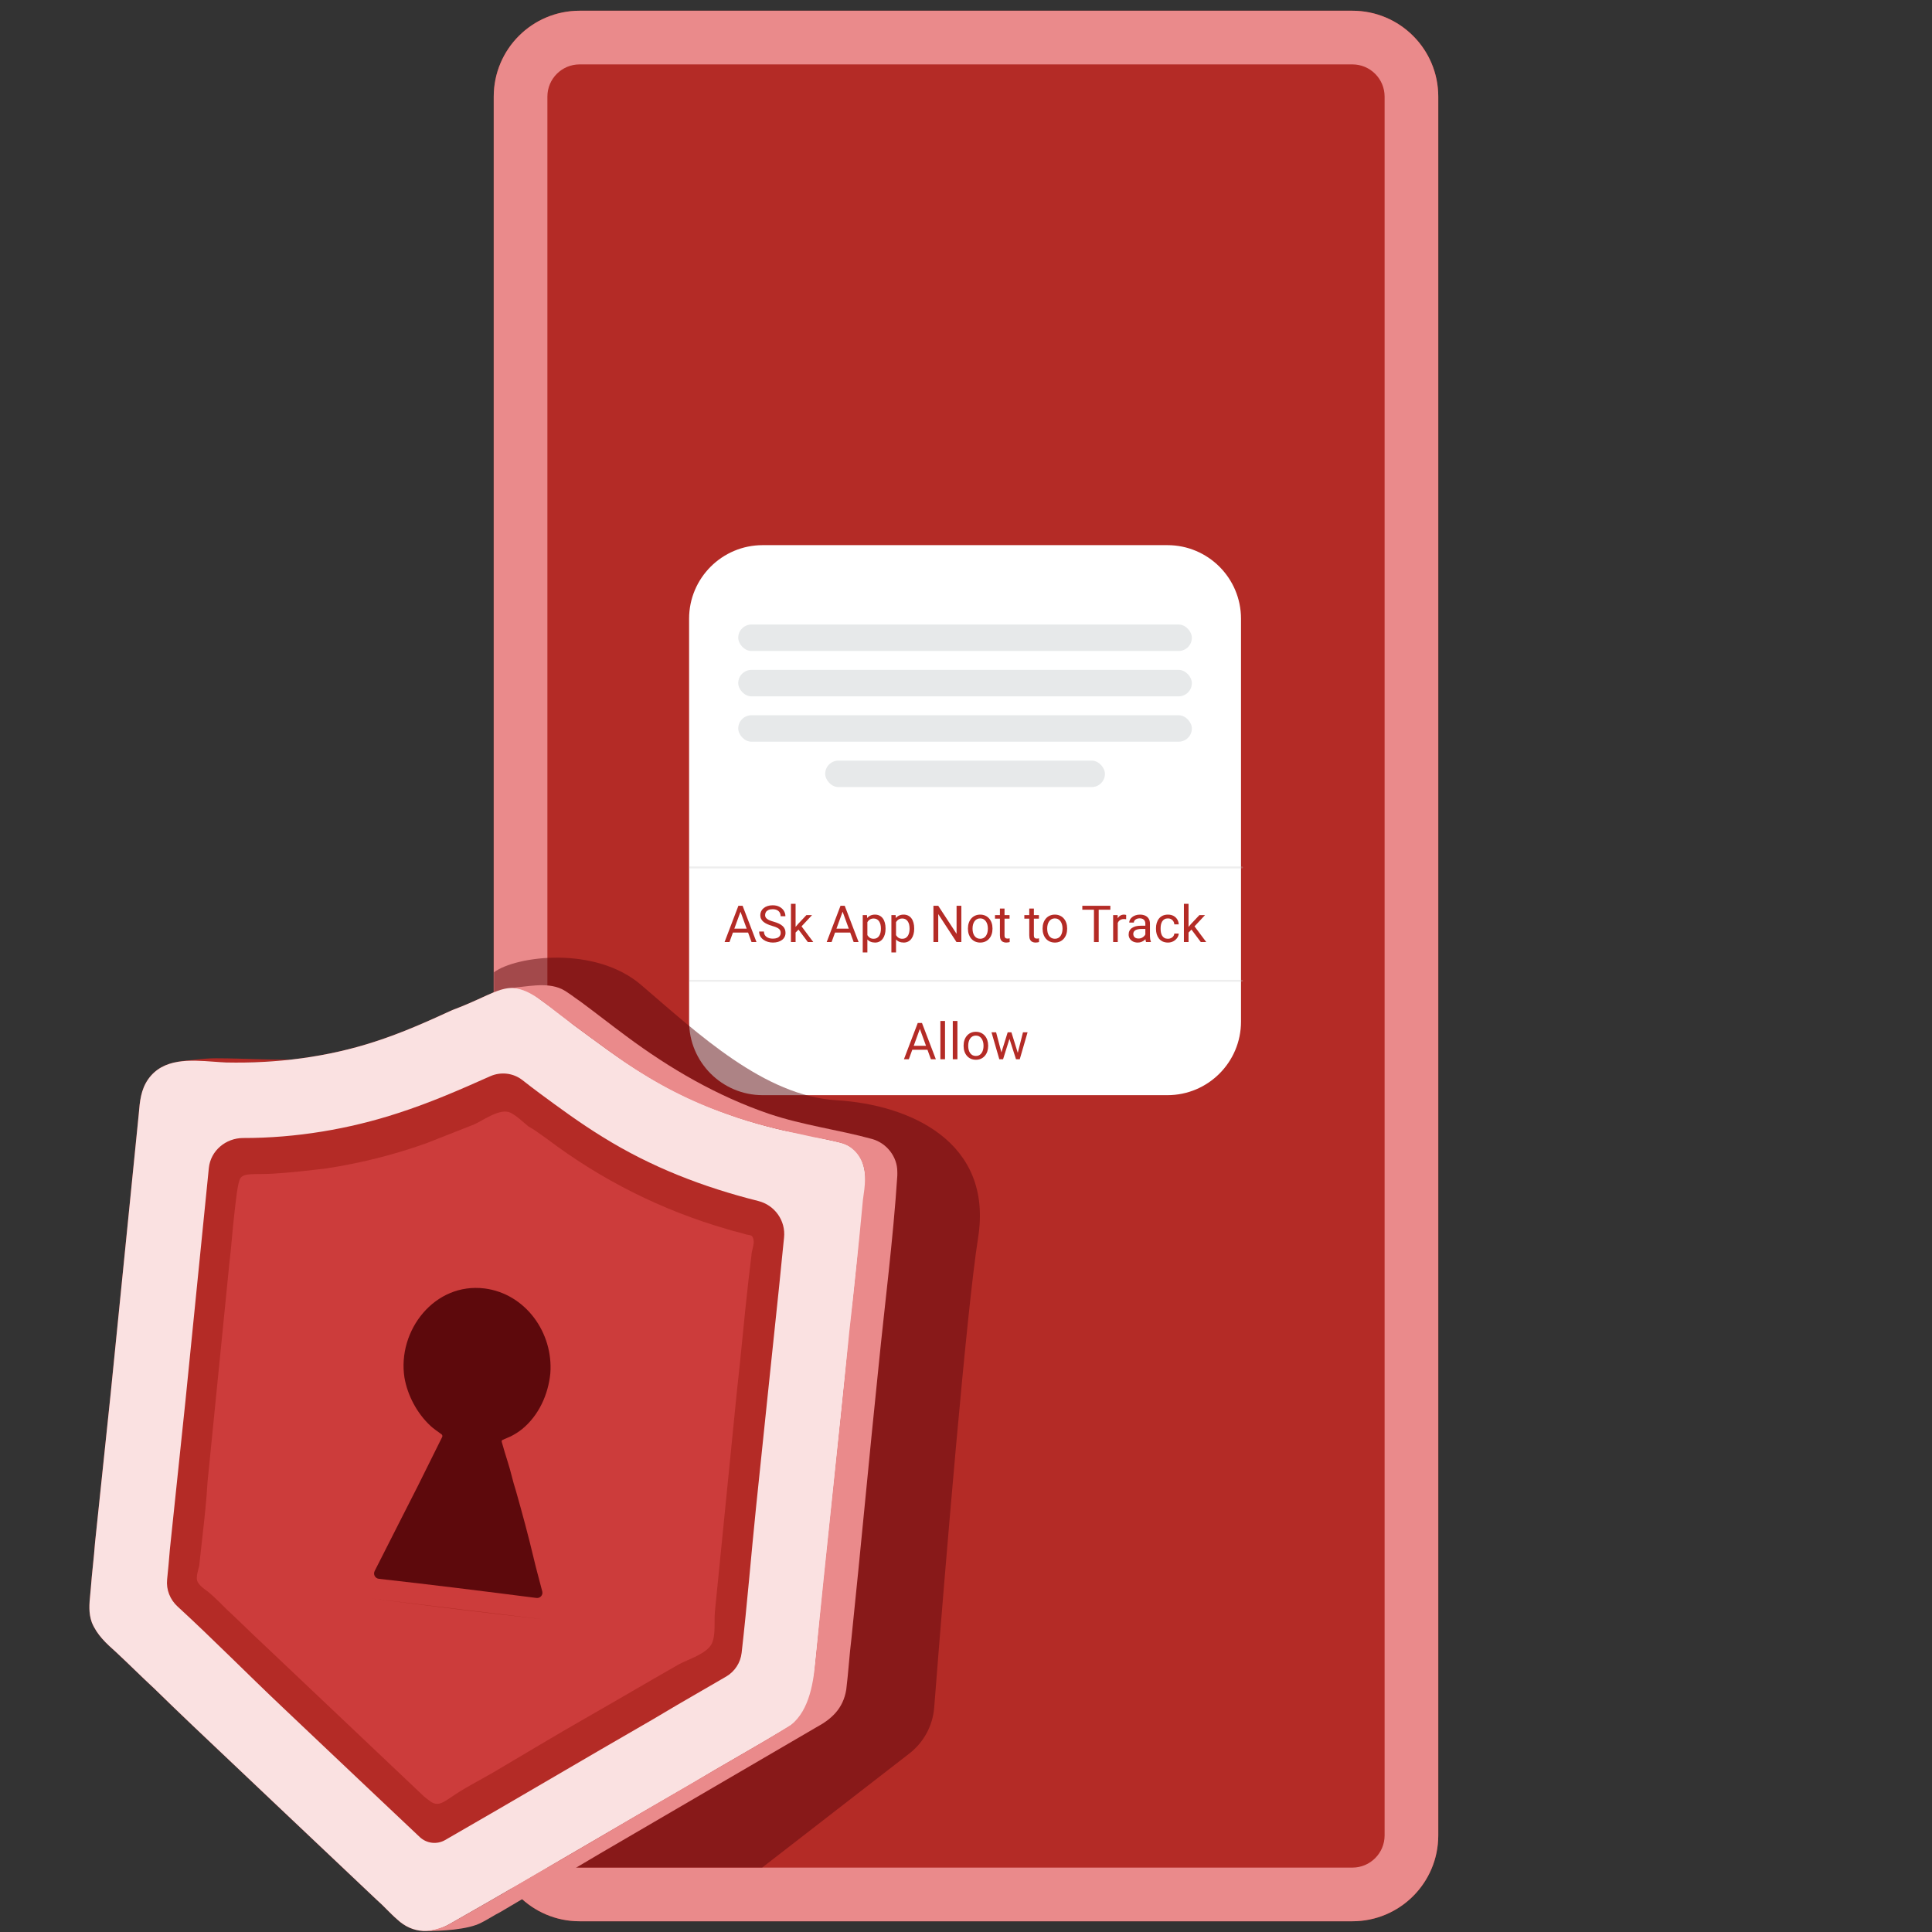 <svg width="180" height="180" viewBox="0 0 180 180" fill="none" xmlns="http://www.w3.org/2000/svg">
<rect x="0" y="0" width="180" height="180" fill="#333333" stroke="none"/>
<path d="M46 9C46 4.582 49.582 1 54 1H126C130.418 1 134 4.582 134 9V171C134 175.418 130.418 179 126 179H54C49.582 179 46 175.418 46 171V9Z" fill="#B42B26"/>
<path fill-rule="evenodd" clip-rule="evenodd" d="M126 6H54C52.343 6 51 7.343 51 9V171C51 172.657 52.343 174 54 174H126C127.657 174 129 172.657 129 171V9C129 7.343 127.657 6 126 6ZM54 1C49.582 1 46 4.582 46 9V171C46 175.418 49.582 179 54 179H126C130.418 179 134 175.418 134 171V9C134 4.582 130.418 1 126 1H54Z" fill="#EA8A8B"/>
<path d="M64.201 57.647C64.201 53.86 67.271 50.79 71.058 50.79H108.765C112.552 50.79 115.622 53.86 115.622 57.647V95.177C115.622 98.964 112.552 102.034 108.765 102.034H71.058C67.271 102.034 64.201 98.964 64.201 95.177V57.647Z" fill="white"/>
<rect x="68.779" y="58.185" width="42.264" height="2.465" rx="1.233" fill="#E7E9EA"/>
<rect x="68.779" y="62.412" width="42.264" height="2.465" rx="1.233" fill="#E7E9EA"/>
<rect x="68.779" y="66.638" width="42.264" height="2.465" rx="1.233" fill="#E7E9EA"/>
<rect opacity="0.3" x="64.201" y="80.726" width="51.597" height="0.176" rx="0.088" fill="#C4C4C4"/>
<rect opacity="0.3" x="64.201" y="91.292" width="51.597" height="0.176" rx="0.088" fill="#C4C4C4"/>
<rect x="76.881" y="70.865" width="26.063" height="2.465" rx="1.233" fill="#E7E9EA"/>
<path d="M69.082 84.689L67.963 87.77H67.506L68.794 84.39H69.089L69.082 84.689ZM70.02 87.77L68.899 84.689L68.892 84.39H69.187L70.48 87.77H70.02ZM69.962 86.519V86.886H68.063V86.519H69.962Z" fill="#B42B26"/>
<path d="M72.734 86.916C72.734 86.837 72.722 86.767 72.697 86.707C72.674 86.645 72.632 86.589 72.572 86.54C72.513 86.49 72.431 86.443 72.326 86.398C72.222 86.353 72.09 86.308 71.931 86.261C71.764 86.212 71.613 86.157 71.478 86.096C71.344 86.034 71.228 85.964 71.132 85.885C71.036 85.806 70.963 85.716 70.912 85.613C70.861 85.511 70.835 85.394 70.835 85.263C70.835 85.131 70.862 85.01 70.916 84.898C70.971 84.787 71.048 84.69 71.148 84.608C71.251 84.525 71.372 84.46 71.513 84.413C71.654 84.367 71.811 84.343 71.984 84.343C72.238 84.343 72.453 84.392 72.63 84.49C72.808 84.586 72.943 84.712 73.036 84.868C73.129 85.023 73.175 85.189 73.175 85.365H72.73C72.73 85.238 72.702 85.126 72.648 85.028C72.594 84.929 72.512 84.852 72.402 84.796C72.292 84.739 72.153 84.71 71.984 84.71C71.825 84.71 71.693 84.734 71.59 84.782C71.486 84.83 71.409 84.895 71.357 84.977C71.308 85.059 71.283 85.153 71.283 85.258C71.283 85.329 71.298 85.394 71.327 85.453C71.358 85.51 71.405 85.564 71.469 85.613C71.534 85.663 71.616 85.709 71.715 85.75C71.816 85.792 71.936 85.832 72.075 85.871C72.267 85.925 72.432 85.986 72.572 86.052C72.711 86.119 72.825 86.194 72.915 86.277C73.007 86.359 73.074 86.453 73.117 86.558C73.162 86.662 73.184 86.779 73.184 86.911C73.184 87.049 73.157 87.173 73.101 87.285C73.045 87.396 72.966 87.492 72.862 87.57C72.758 87.649 72.633 87.71 72.488 87.754C72.344 87.796 72.183 87.817 72.005 87.817C71.849 87.817 71.695 87.795 71.543 87.751C71.393 87.708 71.256 87.643 71.132 87.556C71.01 87.47 70.912 87.363 70.837 87.236C70.765 87.108 70.728 86.959 70.728 86.79H71.174C71.174 86.906 71.196 87.006 71.241 87.09C71.286 87.172 71.347 87.24 71.425 87.294C71.504 87.348 71.593 87.389 71.692 87.415C71.792 87.44 71.897 87.452 72.005 87.452C72.162 87.452 72.294 87.43 72.402 87.387C72.51 87.344 72.593 87.282 72.648 87.201C72.706 87.121 72.734 87.026 72.734 86.916Z" fill="#B42B26"/>
<path d="M74.123 84.204V87.77H73.691V84.204H74.123ZM75.657 85.258L74.561 86.43L73.948 87.067L73.913 86.609L74.352 86.085L75.132 85.258H75.657ZM75.265 87.77L74.368 86.572L74.591 86.189L75.771 87.77H75.265Z" fill="#B42B26"/>
<path d="M78.596 84.689L77.477 87.77H77.02L78.308 84.39H78.603L78.596 84.689ZM79.534 87.77L78.413 84.689L78.406 84.39H78.701L79.994 87.77H79.534ZM79.476 86.519V86.886H77.577V86.519H79.476Z" fill="#B42B26"/>
<path d="M80.811 85.741V88.736H80.379V85.258H80.774L80.811 85.741ZM82.504 86.493V86.542C82.504 86.725 82.482 86.894 82.439 87.05C82.395 87.205 82.332 87.34 82.248 87.454C82.166 87.569 82.065 87.658 81.944 87.721C81.823 87.785 81.685 87.817 81.528 87.817C81.369 87.817 81.228 87.79 81.106 87.738C80.984 87.685 80.88 87.608 80.795 87.508C80.71 87.407 80.641 87.286 80.591 87.146C80.541 87.005 80.507 86.846 80.488 86.67V86.41C80.507 86.224 80.542 86.058 80.593 85.91C80.644 85.763 80.711 85.638 80.795 85.534C80.88 85.429 80.983 85.349 81.103 85.295C81.224 85.24 81.364 85.212 81.521 85.212C81.679 85.212 81.819 85.243 81.942 85.305C82.064 85.365 82.167 85.452 82.25 85.565C82.334 85.677 82.397 85.813 82.439 85.971C82.482 86.127 82.504 86.301 82.504 86.493ZM82.072 86.542V86.493C82.072 86.368 82.058 86.25 82.032 86.14C82.006 86.029 81.965 85.931 81.909 85.848C81.855 85.763 81.785 85.696 81.7 85.648C81.615 85.599 81.514 85.574 81.396 85.574C81.288 85.574 81.193 85.592 81.113 85.63C81.034 85.667 80.967 85.717 80.911 85.781C80.855 85.842 80.809 85.914 80.774 85.994C80.74 86.073 80.714 86.155 80.697 86.24V86.841C80.728 86.95 80.772 87.052 80.827 87.148C80.883 87.242 80.957 87.319 81.05 87.378C81.143 87.435 81.26 87.464 81.401 87.464C81.517 87.464 81.617 87.44 81.7 87.392C81.785 87.342 81.855 87.275 81.909 87.19C81.965 87.105 82.006 87.007 82.032 86.897C82.058 86.786 82.072 86.667 82.072 86.542Z" fill="#B42B26"/>
<path d="M83.481 85.741V88.736H83.049V85.258H83.444L83.481 85.741ZM85.173 86.493V86.542C85.173 86.725 85.152 86.894 85.108 87.05C85.065 87.205 85.001 87.34 84.918 87.454C84.836 87.569 84.734 87.658 84.614 87.721C84.493 87.785 84.355 87.817 84.198 87.817C84.039 87.817 83.898 87.79 83.776 87.738C83.653 87.685 83.55 87.608 83.465 87.508C83.379 87.407 83.311 87.286 83.26 87.146C83.211 87.005 83.177 86.846 83.158 86.67V86.41C83.177 86.224 83.212 86.058 83.263 85.91C83.314 85.763 83.381 85.638 83.465 85.534C83.55 85.429 83.653 85.349 83.773 85.295C83.894 85.24 84.033 85.212 84.191 85.212C84.349 85.212 84.489 85.243 84.612 85.305C84.734 85.365 84.837 85.452 84.92 85.565C85.004 85.677 85.067 85.813 85.108 85.971C85.152 86.127 85.173 86.301 85.173 86.493ZM84.742 86.542V86.493C84.742 86.368 84.728 86.25 84.702 86.14C84.676 86.029 84.635 85.931 84.579 85.848C84.525 85.763 84.455 85.696 84.37 85.648C84.285 85.599 84.183 85.574 84.066 85.574C83.958 85.574 83.863 85.592 83.783 85.63C83.704 85.667 83.636 85.717 83.581 85.781C83.525 85.842 83.479 85.914 83.444 85.994C83.41 86.073 83.384 86.155 83.367 86.24V86.841C83.398 86.95 83.441 87.052 83.497 87.148C83.553 87.242 83.627 87.319 83.72 87.378C83.813 87.435 83.93 87.464 84.071 87.464C84.187 87.464 84.287 87.44 84.37 87.392C84.455 87.342 84.525 87.275 84.579 87.19C84.635 87.105 84.676 87.007 84.702 86.897C84.728 86.786 84.742 86.667 84.742 86.542Z" fill="#B42B26"/>
<path d="M89.566 84.39V87.77H89.115L87.414 85.163V87.77H86.966V84.39H87.414L89.122 87.004V84.39H89.566Z" fill="#B42B26"/>
<path d="M90.181 86.542V86.489C90.181 86.308 90.207 86.139 90.26 85.985C90.313 85.828 90.388 85.693 90.487 85.579C90.587 85.462 90.707 85.373 90.847 85.309C90.988 85.244 91.146 85.212 91.321 85.212C91.497 85.212 91.656 85.244 91.797 85.309C91.939 85.373 92.06 85.462 92.159 85.579C92.26 85.693 92.336 85.828 92.389 85.985C92.442 86.139 92.468 86.308 92.468 86.489V86.542C92.468 86.723 92.442 86.891 92.389 87.046C92.336 87.201 92.26 87.336 92.159 87.452C92.06 87.567 91.94 87.656 91.799 87.721C91.66 87.785 91.502 87.817 91.326 87.817C91.149 87.817 90.99 87.785 90.85 87.721C90.709 87.656 90.588 87.567 90.487 87.452C90.388 87.336 90.313 87.201 90.26 87.046C90.207 86.891 90.181 86.723 90.181 86.542ZM90.611 86.489V86.542C90.611 86.667 90.625 86.786 90.655 86.897C90.684 87.007 90.728 87.105 90.787 87.19C90.847 87.275 90.922 87.342 91.012 87.392C91.102 87.44 91.206 87.464 91.326 87.464C91.443 87.464 91.546 87.44 91.634 87.392C91.724 87.342 91.798 87.275 91.857 87.19C91.916 87.105 91.96 87.007 91.99 86.897C92.02 86.786 92.036 86.667 92.036 86.542V86.489C92.036 86.365 92.02 86.248 91.99 86.138C91.96 86.027 91.915 85.928 91.855 85.843C91.796 85.757 91.722 85.688 91.632 85.639C91.544 85.589 91.44 85.565 91.321 85.565C91.203 85.565 91.1 85.589 91.01 85.639C90.922 85.688 90.847 85.757 90.787 85.843C90.728 85.928 90.684 86.027 90.655 86.138C90.625 86.248 90.611 86.365 90.611 86.489Z" fill="#B42B26"/>
<path d="M94.058 85.258V85.588H92.7V85.258H94.058ZM93.16 84.647H93.589V87.148C93.589 87.233 93.602 87.297 93.629 87.341C93.655 87.384 93.689 87.413 93.731 87.427C93.773 87.44 93.817 87.447 93.865 87.447C93.901 87.447 93.938 87.444 93.977 87.438C94.017 87.43 94.047 87.424 94.067 87.419L94.07 87.77C94.036 87.781 93.991 87.791 93.935 87.8C93.881 87.811 93.815 87.817 93.738 87.817C93.632 87.817 93.536 87.796 93.448 87.754C93.359 87.712 93.289 87.642 93.236 87.545C93.185 87.446 93.16 87.313 93.16 87.146V84.647Z" fill="#B42B26"/>
<path d="M96.793 85.258V85.588H95.435V85.258H96.793ZM95.894 84.647H96.324V87.148C96.324 87.233 96.337 87.297 96.364 87.341C96.39 87.384 96.424 87.413 96.466 87.427C96.507 87.44 96.552 87.447 96.6 87.447C96.636 87.447 96.673 87.444 96.712 87.438C96.752 87.43 96.782 87.424 96.802 87.419L96.805 87.77C96.77 87.781 96.726 87.791 96.67 87.8C96.616 87.811 96.55 87.817 96.473 87.817C96.367 87.817 96.271 87.796 96.182 87.754C96.094 87.712 96.024 87.642 95.971 87.545C95.92 87.446 95.894 87.313 95.894 87.146V84.647Z" fill="#B42B26"/>
<path d="M97.137 86.542V86.489C97.137 86.308 97.163 86.139 97.216 85.985C97.268 85.828 97.344 85.693 97.443 85.579C97.542 85.462 97.662 85.373 97.803 85.309C97.944 85.244 98.102 85.212 98.276 85.212C98.453 85.212 98.612 85.244 98.752 85.309C98.895 85.373 99.016 85.462 99.115 85.579C99.215 85.693 99.292 85.828 99.344 85.985C99.397 86.139 99.423 86.308 99.423 86.489V86.542C99.423 86.723 99.397 86.891 99.344 87.046C99.292 87.201 99.215 87.336 99.115 87.452C99.016 87.567 98.896 87.656 98.755 87.721C98.615 87.785 98.458 87.817 98.281 87.817C98.105 87.817 97.946 87.785 97.805 87.721C97.664 87.656 97.544 87.567 97.443 87.452C97.344 87.336 97.268 87.201 97.216 87.046C97.163 86.891 97.137 86.723 97.137 86.542ZM97.566 86.489V86.542C97.566 86.667 97.581 86.786 97.61 86.897C97.64 87.007 97.684 87.105 97.743 87.19C97.803 87.275 97.878 87.342 97.968 87.392C98.058 87.44 98.162 87.464 98.281 87.464C98.399 87.464 98.502 87.44 98.59 87.392C98.68 87.342 98.754 87.275 98.813 87.19C98.872 87.105 98.916 87.007 98.945 86.897C98.976 86.786 98.992 86.667 98.992 86.542V86.489C98.992 86.365 98.976 86.248 98.945 86.138C98.916 86.027 98.871 85.928 98.811 85.843C98.752 85.757 98.677 85.688 98.588 85.639C98.499 85.589 98.396 85.565 98.276 85.565C98.159 85.565 98.055 85.589 97.965 85.639C97.877 85.688 97.803 85.757 97.743 85.843C97.684 85.928 97.64 86.027 97.61 86.138C97.581 86.248 97.566 86.365 97.566 86.489Z" fill="#B42B26"/>
<path d="M102.363 84.39V87.77H101.921V84.39H102.363ZM103.449 84.39V84.757H100.837V84.39H103.449Z" fill="#B42B26"/>
<path d="M104.139 85.653V87.77H103.709V85.258H104.127L104.139 85.653ZM104.923 85.244L104.921 85.644C104.885 85.636 104.851 85.631 104.819 85.63C104.788 85.626 104.752 85.625 104.712 85.625C104.613 85.625 104.526 85.64 104.45 85.671C104.374 85.702 104.31 85.746 104.257 85.801C104.204 85.857 104.163 85.924 104.132 86.001C104.102 86.077 104.083 86.16 104.074 86.252L103.953 86.321C103.953 86.17 103.968 86.027 103.997 85.894C104.028 85.761 104.075 85.644 104.139 85.541C104.202 85.438 104.283 85.357 104.38 85.3C104.479 85.241 104.597 85.212 104.733 85.212C104.764 85.212 104.799 85.216 104.84 85.223C104.88 85.23 104.908 85.236 104.923 85.244Z" fill="#B42B26"/>
<path d="M106.709 87.341V86.047C106.709 85.948 106.688 85.862 106.648 85.79C106.61 85.716 106.551 85.658 106.472 85.618C106.393 85.578 106.295 85.558 106.179 85.558C106.071 85.558 105.976 85.576 105.894 85.613C105.813 85.65 105.75 85.699 105.703 85.76C105.658 85.82 105.636 85.885 105.636 85.955H105.207C105.207 85.865 105.23 85.776 105.276 85.688C105.323 85.599 105.389 85.52 105.476 85.448C105.564 85.376 105.669 85.319 105.792 85.277C105.915 85.233 106.053 85.212 106.205 85.212C106.387 85.212 106.548 85.243 106.688 85.305C106.829 85.367 106.938 85.46 107.017 85.585C107.098 85.709 107.138 85.865 107.138 86.052V87.222C107.138 87.306 107.145 87.395 107.159 87.489C107.174 87.584 107.197 87.665 107.226 87.733V87.77H106.778C106.757 87.721 106.74 87.655 106.727 87.573C106.715 87.489 106.709 87.412 106.709 87.341ZM106.783 86.247L106.788 86.549H106.353C106.231 86.549 106.122 86.559 106.026 86.579C105.93 86.598 105.85 86.626 105.785 86.665C105.72 86.704 105.67 86.752 105.636 86.811C105.602 86.868 105.585 86.936 105.585 87.013C105.585 87.092 105.603 87.164 105.638 87.229C105.674 87.294 105.727 87.346 105.799 87.385C105.871 87.422 105.96 87.44 106.066 87.44C106.197 87.44 106.313 87.413 106.414 87.357C106.514 87.301 106.594 87.233 106.653 87.153C106.713 87.072 106.746 86.994 106.75 86.918L106.934 87.125C106.923 87.19 106.894 87.262 106.846 87.341C106.798 87.419 106.733 87.495 106.653 87.568C106.574 87.639 106.48 87.699 106.37 87.747C106.261 87.793 106.139 87.817 106.003 87.817C105.833 87.817 105.683 87.783 105.555 87.717C105.428 87.65 105.329 87.561 105.258 87.45C105.188 87.337 105.153 87.211 105.153 87.071C105.153 86.937 105.179 86.818 105.232 86.716C105.285 86.612 105.361 86.526 105.46 86.458C105.559 86.389 105.678 86.336 105.817 86.3C105.956 86.265 106.112 86.247 106.284 86.247H106.783Z" fill="#B42B26"/>
<path d="M108.819 87.464C108.921 87.464 109.015 87.443 109.102 87.401C109.189 87.359 109.26 87.302 109.316 87.229C109.371 87.155 109.403 87.07 109.411 86.976H109.82C109.812 87.125 109.762 87.263 109.669 87.392C109.577 87.519 109.457 87.621 109.309 87.7C109.16 87.778 108.997 87.817 108.819 87.817C108.63 87.817 108.465 87.783 108.324 87.717C108.185 87.65 108.069 87.559 107.976 87.443C107.885 87.327 107.816 87.194 107.77 87.043C107.725 86.892 107.702 86.732 107.702 86.563V86.465C107.702 86.297 107.725 86.137 107.77 85.987C107.816 85.835 107.885 85.701 107.976 85.585C108.069 85.469 108.185 85.378 108.324 85.311C108.465 85.245 108.63 85.212 108.819 85.212C109.015 85.212 109.187 85.252 109.334 85.332C109.481 85.411 109.597 85.52 109.68 85.657C109.765 85.794 109.812 85.948 109.82 86.122H109.411C109.403 86.018 109.374 85.924 109.323 85.841C109.273 85.757 109.205 85.691 109.118 85.641C109.033 85.59 108.933 85.565 108.819 85.565C108.687 85.565 108.577 85.591 108.487 85.644C108.399 85.695 108.328 85.764 108.276 85.852C108.225 85.939 108.187 86.036 108.164 86.143C108.143 86.248 108.132 86.356 108.132 86.465V86.563C108.132 86.673 108.143 86.781 108.164 86.888C108.186 86.995 108.222 87.091 108.273 87.178C108.326 87.265 108.396 87.334 108.485 87.387C108.574 87.438 108.686 87.464 108.819 87.464Z" fill="#B42B26"/>
<path d="M110.734 84.204V87.77H110.302V84.204H110.734ZM112.269 85.258L111.173 86.43L110.56 87.067L110.525 86.609L110.964 86.085L111.744 85.258H112.269ZM111.876 87.77L110.98 86.572L111.203 86.189L112.383 87.77H111.876Z" fill="#B42B26"/>
<path d="M85.793 95.608L84.674 98.688H84.217L85.505 95.308H85.8L85.793 95.608ZM86.731 98.688L85.61 95.608L85.603 95.308H85.898L87.191 98.688H86.731ZM86.673 97.437V97.804H84.774V97.437H86.673Z" fill="#B42B26"/>
<path d="M88.045 95.122V98.688H87.613V95.122H88.045Z" fill="#B42B26"/>
<path d="M89.201 95.122V98.688H88.769V95.122H89.201Z" fill="#B42B26"/>
<path d="M89.777 97.46V97.407C89.777 97.226 89.803 97.058 89.856 96.903C89.909 96.747 89.984 96.611 90.084 96.497C90.183 96.381 90.302 96.291 90.443 96.227C90.584 96.162 90.742 96.13 90.917 96.13C91.093 96.13 91.252 96.162 91.393 96.227C91.535 96.291 91.656 96.381 91.755 96.497C91.856 96.611 91.932 96.747 91.985 96.903C92.037 97.058 92.064 97.226 92.064 97.407V97.46C92.064 97.641 92.037 97.809 91.985 97.964C91.932 98.119 91.856 98.254 91.755 98.37C91.656 98.485 91.536 98.575 91.395 98.64C91.256 98.703 91.098 98.735 90.922 98.735C90.745 98.735 90.587 98.703 90.446 98.64C90.305 98.575 90.184 98.485 90.084 98.37C89.984 98.254 89.909 98.119 89.856 97.964C89.803 97.809 89.777 97.641 89.777 97.46ZM90.207 97.407V97.46C90.207 97.586 90.221 97.704 90.251 97.815C90.28 97.925 90.324 98.023 90.383 98.108C90.443 98.193 90.518 98.26 90.608 98.31C90.698 98.358 90.802 98.382 90.922 98.382C91.039 98.382 91.142 98.358 91.23 98.31C91.32 98.26 91.394 98.193 91.453 98.108C91.512 98.023 91.556 97.925 91.586 97.815C91.617 97.704 91.632 97.586 91.632 97.46V97.407C91.632 97.283 91.617 97.166 91.586 97.056C91.556 96.945 91.511 96.847 91.451 96.761C91.392 96.675 91.318 96.607 91.228 96.557C91.14 96.507 91.036 96.483 90.917 96.483C90.799 96.483 90.696 96.507 90.606 96.557C90.518 96.607 90.443 96.675 90.383 96.761C90.324 96.847 90.28 96.945 90.251 97.056C90.221 97.166 90.207 97.283 90.207 97.407Z" fill="#B42B26"/>
<path d="M93.239 98.243L93.884 96.176H94.167L94.112 96.587L93.454 98.688H93.178L93.239 98.243ZM92.804 96.176L93.355 98.266L93.394 98.688H93.104L92.375 96.176H92.804ZM94.785 98.249L95.309 96.176H95.737L95.008 98.688H94.72L94.785 98.249ZM94.23 96.176L94.861 98.208L94.933 98.688H94.659L93.984 96.583L93.928 96.176H94.23Z" fill="#B42B26"/>
<path opacity="0.5" d="M59.724 91.757C55.444 88.093 48.071 89.057 46.023 90.584V173.995H71.013L84.728 163.366C86.067 162.328 86.905 160.775 87.037 159.085C88.072 145.813 90.057 122.044 91.127 115.324C92.559 106.329 84.687 102.909 77.951 102.51C71.215 102.112 65.073 96.337 59.724 91.757Z" fill="#5D090C"/>
<path d="M27.977 98.696C25.355 98.794 22.734 98.598 20.113 98.598C18.948 98.598 17.784 98.794 16.521 98.891C17.978 98.794 19.531 98.989 20.987 98.989C23.705 99.087 26.326 98.794 28.947 98.598C28.753 98.598 28.365 98.598 27.977 98.696Z" fill="#B42B26"/>
<path d="M77.582 109.25C77.971 109.347 77.194 114.429 77.194 114.82C76.709 119.217 76.32 123.712 75.835 128.11C74.961 137.003 74.088 145.895 73.117 154.788C73.02 155.57 73.02 156.351 72.923 157.035C72.728 157.915 72.243 158.11 71.564 158.501C68.457 160.26 65.351 162.117 62.244 163.876C55.06 168.078 47.877 172.378 40.596 176.482C39.916 176.873 39.334 176.97 38.654 176.384C37.878 175.7 37.101 174.918 36.325 174.234C33.121 171.205 29.918 168.176 26.714 165.049C23.122 161.726 19.628 158.306 16.036 154.983C14.871 153.908 13.706 152.736 12.444 151.661C11.764 151.074 10.891 150.488 10.891 149.511C10.891 147.556 11.279 145.504 11.473 143.55C11.959 138.957 12.347 134.462 12.832 129.869C13.706 121.367 14.579 112.768 15.356 104.266C15.453 103.68 15.356 102.898 15.647 102.312C16.133 101.432 17.492 101.725 18.366 101.725C19.336 101.725 20.307 101.823 21.375 101.823C26.326 101.921 31.18 101.237 35.839 99.673C38.266 98.891 40.596 97.816 43.023 96.741C44.091 96.253 45.159 95.764 46.227 95.373C46.809 95.08 47.391 94.787 47.974 95.08C48.556 95.373 49.042 95.862 49.527 96.253C50.498 97.035 51.469 97.719 52.536 98.5C54.769 100.162 56.905 101.823 59.332 103.191C63.409 105.536 67.778 107.198 72.34 108.273C74.282 108.566 75.932 108.957 77.582 109.25Z" fill="#376ADC"/>
<path d="M78.164 106.416C81.644 107.194 80.543 111.562 80.252 114.005C79.766 118.403 79.336 122.765 78.85 127.162C77.88 136.446 76.935 145.753 75.964 155.037C75.964 155.837 75.82 156.63 75.717 157.509C75.523 159.17 74.573 160.26 73.213 161.042C70.301 162.801 67.292 164.462 64.379 166.221C56.905 170.521 49.527 174.918 41.955 179.218C40.304 180.195 38.46 180.195 37.004 178.827C36.324 178.241 35.742 177.557 35.062 176.97C31.859 173.941 28.558 170.814 25.355 167.785C21.666 164.267 17.977 160.847 14.385 157.329C13.22 156.254 12.055 155.081 10.793 153.908C9.919 153.127 9.046 152.345 8.56 151.172C8.172 150.097 8.366 149.12 8.463 147.947C8.56 146.579 8.755 145.113 8.852 143.745C9.337 139.152 9.822 134.462 10.308 129.869C11.181 121.172 12.055 112.475 12.929 103.777C13.026 102.605 13.123 101.53 13.803 100.553C15.453 98.207 18.656 98.891 21.083 98.989C25.743 99.087 30.5 98.5 34.965 97.035C37.392 96.253 39.819 95.178 42.149 94.103C43.217 93.712 44.285 93.224 45.352 92.735C46.226 92.344 47.1 91.953 48.071 92.051C49.041 92.149 49.818 92.735 50.595 93.321C51.565 94.005 52.439 94.689 53.41 95.471C55.545 97.035 57.584 98.598 59.817 99.966C63.894 102.507 68.36 104.266 73.116 105.341C74.767 105.634 76.417 106.025 78.164 106.416Z" fill="#B42B26"/>
<path fill-rule="evenodd" clip-rule="evenodd" d="M73.048 115.307C73.216 113.738 72.185 112.281 70.655 111.897C65.539 110.612 60.683 108.75 56.137 105.921C54.02 104.622 52.027 103.15 50.289 101.866C49.741 101.462 49.204 101.044 48.667 100.626C47.807 99.959 46.652 99.832 45.659 100.277C42.864 101.528 40.036 102.754 37.13 103.691C32.523 105.201 27.555 106.033 22.661 106.026C21.038 106.024 19.62 107.207 19.457 108.822L17.271 130.587L17.269 130.605C17.027 132.897 16.785 135.214 16.542 137.535C16.303 139.817 16.064 142.104 15.825 144.367C15.756 145.301 15.661 146.234 15.569 147.167C15.476 148.108 15.844 149.032 16.541 149.671C19.871 152.729 23.049 155.966 26.334 159.069C27.593 160.258 28.87 161.465 30.175 162.709C31.774 164.221 33.398 165.758 35.02 167.294C36.382 168.583 37.745 169.87 39.11 171.156C39.75 171.758 40.708 171.871 41.47 171.433C44.795 169.524 48.052 167.622 51.328 165.709C54.45 163.885 57.59 162.051 60.825 160.19C62.319 159.289 63.826 158.419 65.267 157.586L65.295 157.57C66.101 157.105 66.887 156.651 67.657 156.2C68.458 155.731 68.991 154.914 69.096 153.992C69.613 149.472 69.978 144.906 70.444 140.382C71.149 133.539 71.874 126.698 72.589 119.856C72.748 118.34 72.885 116.822 73.048 115.307ZM64.379 166.221C61.222 168.038 58.081 169.871 54.936 171.708C50.636 174.219 46.328 176.735 41.955 179.218C40.304 180.195 38.46 180.195 37.004 178.827C36.664 178.534 36.349 178.216 36.033 177.899C35.718 177.581 35.402 177.264 35.062 176.97C33.461 175.456 31.835 173.917 30.209 172.378C28.583 170.839 26.957 169.3 25.355 167.785C24.099 166.587 22.844 165.402 21.592 164.219C19.166 161.927 16.755 159.649 14.385 157.329C13.79 156.78 13.196 156.206 12.588 155.619C12.006 155.057 11.411 154.482 10.793 153.908C9.919 153.127 9.046 152.345 8.56 151.172C8.236 150.274 8.318 149.444 8.411 148.511C8.429 148.327 8.447 148.14 8.463 147.947C8.512 147.263 8.585 146.555 8.658 145.846C8.73 145.138 8.803 144.429 8.852 143.745C9.094 141.449 9.337 139.128 9.58 136.807C9.822 134.486 10.065 132.165 10.308 129.869L12.929 103.777C13.026 102.605 13.123 101.53 13.803 100.553C15.199 98.568 17.709 98.753 19.918 98.916C20.319 98.945 20.71 98.974 21.083 98.989C25.743 99.087 30.5 98.5 34.965 97.035C37.392 96.253 39.819 95.178 42.149 94.103C43.217 93.712 44.285 93.224 45.352 92.735C46.226 92.344 47.1 91.953 48.071 92.051C49.041 92.149 49.818 92.735 50.595 93.321C51.565 94.005 52.439 94.689 53.41 95.471C55.545 97.035 57.584 98.598 59.817 99.966C63.894 102.507 68.36 104.266 73.116 105.341C74.464 105.58 75.812 105.885 77.213 106.201C77.527 106.273 77.844 106.344 78.164 106.416C81.644 107.194 80.543 111.562 80.252 114.005C80.009 116.204 79.78 118.394 79.551 120.584C79.322 122.773 79.093 124.963 78.85 127.162C78.365 131.804 77.886 136.452 77.407 141.099C76.928 145.747 76.45 150.395 75.964 155.037C75.878 155.862 75.82 156.63 75.717 157.509C75.523 159.17 74.573 160.26 73.213 161.042C71.757 161.921 70.277 162.777 68.796 163.632C67.316 164.487 65.836 165.342 64.379 166.221Z" fill="#FAE1E1"/>
<path opacity="0.6" d="M50.982 106.123C56.03 109.934 61.66 112.768 67.776 114.527C68.359 114.722 68.941 114.82 69.524 115.015C69.912 115.113 70.106 115.015 70.203 115.504C70.3 115.895 70.009 116.579 70.009 116.97C69.912 117.752 69.815 118.631 69.718 119.413C69.33 122.833 69.038 126.253 68.65 129.674C67.971 136.514 67.291 143.257 66.611 150.097C66.514 151.074 66.709 152.247 66.32 153.127C65.835 154.104 64.087 154.592 63.214 155.081C60.301 156.742 57.486 158.404 54.574 160.065C51.662 161.726 48.749 163.485 45.934 165.146C44.575 165.928 43.216 166.612 41.954 167.492C41.663 167.687 41.137 168.062 40.749 168.062C40.264 168.062 39.958 167.715 39.527 167.394C34.576 162.703 29.625 158.013 24.674 153.322C23.509 152.247 22.345 151.074 21.18 149.999C20.597 149.413 20.015 148.827 19.432 148.338C19.044 148.045 18.558 147.752 18.364 147.263C18.267 146.872 18.461 146.286 18.558 145.895C18.656 145.016 18.753 144.136 18.85 143.257C19.044 141.498 19.238 139.836 19.335 138.078C20.015 131.237 20.694 124.494 21.374 117.654C21.568 116.09 21.665 114.429 21.859 112.865C21.956 112.084 22.125 110.136 22.416 109.745C22.785 109.25 23.801 109.445 25.451 109.348C27.101 109.25 28.752 109.054 30.402 108.859C33.605 108.37 36.712 107.589 39.721 106.514C41.177 105.927 42.731 105.341 44.187 104.755C45.06 104.364 46.614 103.191 47.584 103.68C48.167 103.973 48.749 104.559 49.235 104.95C49.623 105.145 50.303 105.634 50.982 106.123ZM34.576 148.925C39.915 149.609 45.352 150.293 50.691 150.879L34.576 148.925Z" fill="#DC494A"/>
<path d="M45.157 120.043C48.943 120.532 51.564 124.148 51.273 127.959C51.079 129.913 50.205 131.867 48.652 133.138C48.32 133.409 47.972 133.626 47.584 133.822C47.476 133.876 47.046 134.049 46.829 134.15C46.755 134.184 46.725 134.264 46.748 134.342C46.913 134.91 47.116 135.634 47.293 136.167C47.584 137.047 47.778 138.024 48.069 138.903C48.652 140.956 49.234 143.105 49.719 145.158C49.958 146.196 50.26 147.234 50.522 148.272C50.607 148.609 50.324 148.922 49.979 148.878C45.11 148.255 40.167 147.636 35.298 147.094C34.949 147.055 34.747 146.68 34.907 146.368C36.253 143.736 37.598 141.034 38.944 138.415C39.543 137.208 40.556 135.173 41.196 133.882C41.24 133.792 41.211 133.682 41.128 133.625C40.819 133.41 40.272 133.009 40.109 132.845C38.847 131.672 37.973 130.011 37.682 128.35C37.002 123.952 40.497 119.457 45.157 120.043Z" fill="#5D090C"/>
<path d="M83.6 109.152C83.6 107.784 82.629 106.514 81.27 106.123C78.066 105.243 74.863 104.852 71.659 103.777C66.805 102.116 62.437 99.575 58.36 96.546C56.904 95.471 55.545 94.396 54.089 93.321C53.506 92.93 52.923 92.442 52.341 92.149C50.885 91.465 49.041 91.953 47.487 92.051C49.247 91.966 50.885 93.595 52.341 94.67C54.283 96.136 56.197 97.543 58.138 98.911C61.148 100.963 64.281 102.605 67.679 103.777C70.3 104.755 73.018 105.341 75.737 105.927C76.707 106.123 77.723 106.258 78.746 106.611C80.008 107.198 80.637 108.474 80.59 109.836C80.59 110.52 80.493 111.107 80.396 111.791C80.008 115.895 79.62 119.901 79.134 124.006C78.163 134.071 76.973 144.435 76.002 154.5C75.8 156.591 75.472 159.28 73.693 160.712C70.878 162.471 67.897 164.121 65.082 165.783C57.316 170.278 49.622 174.876 41.855 179.273C41.37 179.566 40.243 179.909 39.66 179.909C41.019 179.909 43.604 179.804 44.866 179.12C45.449 178.827 46.031 178.436 46.614 178.143C49.72 176.286 52.827 174.528 55.933 172.671C62.631 168.762 69.329 164.853 76.028 160.944C77.484 160.163 78.552 159.185 78.843 157.426C79.037 155.863 79.134 154.202 79.328 152.638C80.202 144.234 80.979 135.732 81.852 127.328C82.435 121.465 83.211 115.504 83.6 109.543C83.609 109.401 83.6 109.25 83.6 109.152Z" fill="#EA8A8B"/>
</svg>
